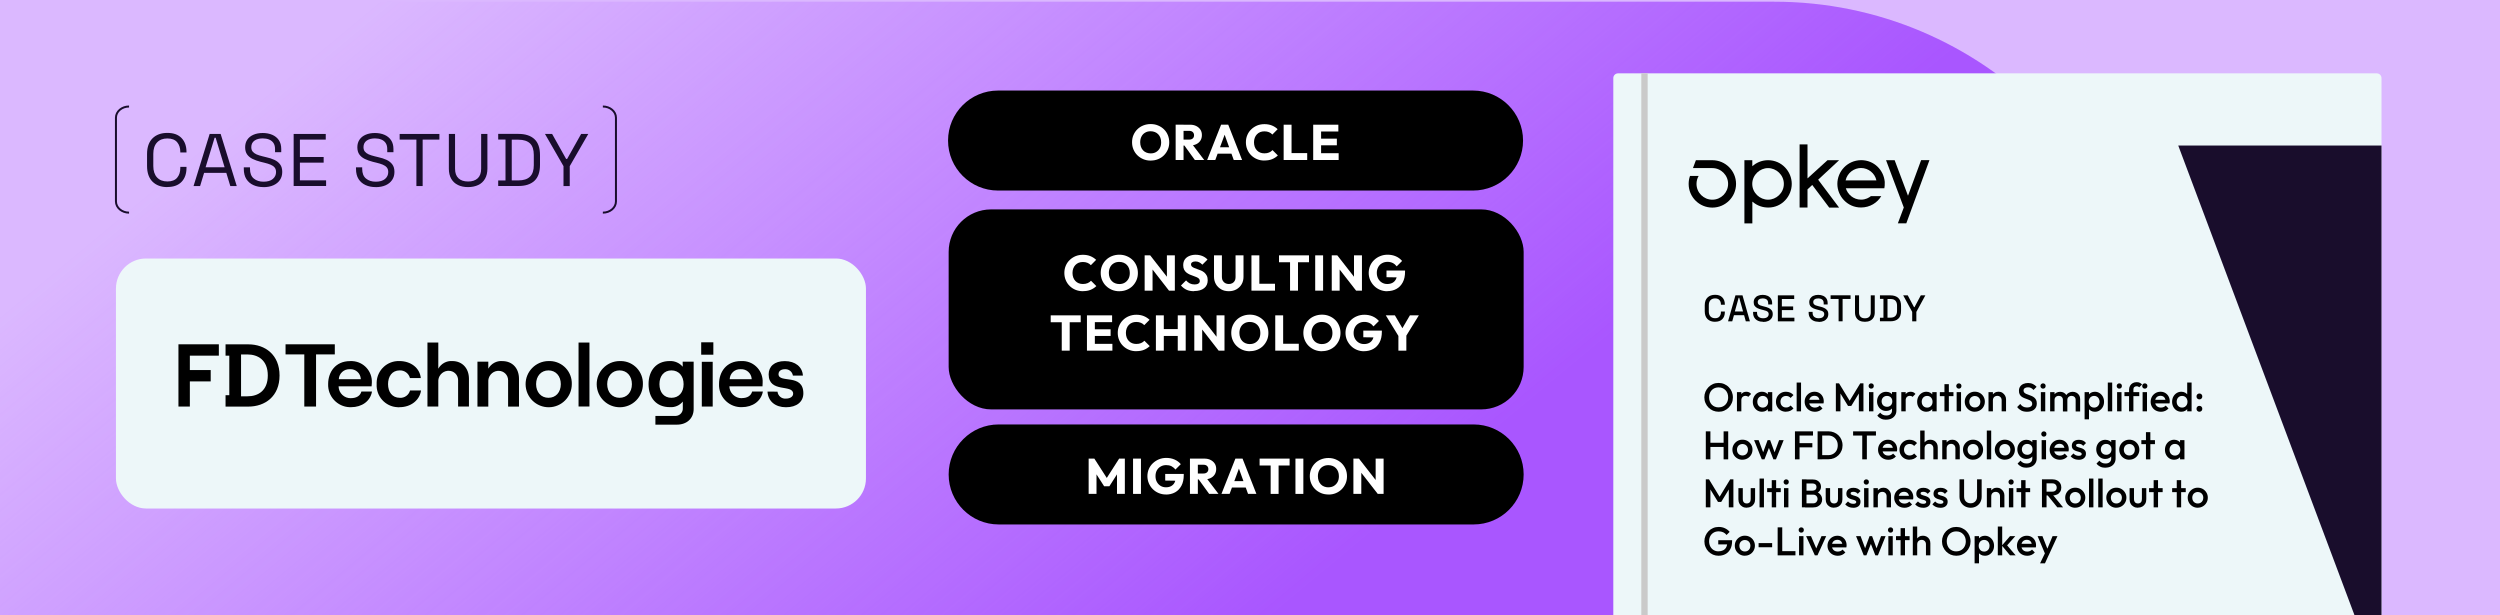 <?xml version="1.0" encoding="UTF-8"?>
<svg id="Layer_1" xmlns="http://www.w3.org/2000/svg" version="1.1" xmlns:xlink="http://www.w3.org/1999/xlink" viewBox="0 0 500 123">
  <!-- Generator: Adobe Illustrator 29.7.1, SVG Export Plug-In . SVG Version: 2.1.1 Build 8)  -->
  <defs>
    <style>
      .st0 {
        fill: #cacaca;
      }

      .st1 {
        fill: #dbb8ff;
      }

      .st2 {
        fill: #edf7f9;
      }

      .st3 {
        fill: #fff;
      }

      .st4, .st5 {
        fill: none;
      }

      .st5 {
        stroke: #190d2c;
        stroke-miterlimit: 10;
        stroke-width: .4px;
      }

      .st6 {
        fill: #190d2c;
      }

      .st7 {
        fill: url(#linear-gradient);
      }

      .st8 {
        clip-path: url(#clippath);
      }
    </style>
    <linearGradient id="linear-gradient" x1="249.6" y1="-3.24" x2="116.14" y2="157.43" gradientTransform="translate(0 124) scale(1 -1)" gradientUnits="userSpaceOnUse">
      <stop offset="0" stop-color="#a956ff"/>
      <stop offset="1" stop-color="#a956ff" stop-opacity="0"/>
    </linearGradient>
    <clipPath id="clippath">
      <rect class="st4" width="500" height="123"/>
    </clipPath>
  </defs>
  <rect class="st1" width="500" height="123"/>
  <path class="st7" d="M0,.34h354.85c41.75,0,75.64,33.89,75.64,75.64v47.1H0V.34h0Z"/>
  <g>
    <g>
      <path class="st6" d="M33.47,37.42c-1.24,0-2.23-.36-2.96-1.08s-1.1-1.77-1.1-3.15v-2.38c0-1.38.37-2.43,1.1-3.15s1.72-1.08,2.96-1.08,2.18.34,2.84,1.03.99,1.62.99,2.81v.07h-1.24v-.12c0-.78-.21-1.43-.63-1.93-.42-.5-1.07-.75-1.96-.75s-1.57.27-2.07.81c-.5.54-.74,1.3-.74,2.27v2.44c0,.97.25,1.73.74,2.27.5.54,1.19.81,2.07.81s1.54-.25,1.96-.75.63-1.14.63-1.93v-.24h1.24v.19c0,1.19-.33,2.13-.99,2.81-.66.69-1.61,1.03-2.84,1.03v.02Z"/>
      <path class="st6" d="M38.71,37.21l3.22-10.42h2.2l3.22,10.42h-1.29l-.8-2.64h-4.44l-.8,2.64h-1.31ZM41.12,33.45h3.8l-1.79-5.9h-.21l-1.8,5.9Z"/>
      <path class="st6" d="M52.7,37.42c-.75,0-1.43-.13-2.02-.4-.6-.27-1.06-.67-1.41-1.21-.34-.54-.51-1.22-.51-2.03v-.31h1.24v.31c0,.86.25,1.51.76,1.93.51.42,1.16.63,1.95.63s1.43-.18,1.86-.55.64-.83.64-1.38c0-.39-.1-.69-.29-.92-.19-.23-.46-.41-.81-.56-.35-.14-.75-.27-1.22-.38l-.77-.19c-.61-.16-1.14-.35-1.61-.58-.47-.23-.83-.53-1.09-.9-.26-.37-.39-.85-.39-1.44s.15-1.09.44-1.52.7-.75,1.24-.98c.53-.23,1.14-.34,1.84-.34s1.34.12,1.9.36,1,.6,1.32,1.07.48,1.06.48,1.78v.63h-1.24v-.63c0-.51-.11-.91-.32-1.22s-.51-.54-.88-.69c-.37-.15-.8-.22-1.27-.22-.68,0-1.24.15-1.65.45s-.63.73-.63,1.29c0,.37.09.67.27.89s.43.41.76.56c.33.14.72.27,1.18.38l.77.19c.61.13,1.15.31,1.63.53s.87.53,1.15.91c.29.38.43.88.43,1.5s-.15,1.15-.46,1.61c-.31.46-.74.81-1.3,1.06-.56.25-1.22.38-1.97.38h-.02Z"/>
      <path class="st6" d="M58.73,37.21v-10.42h6.42v1.13h-5.17v3.48h4.75v1.13h-4.75v3.54h5.24v1.13h-6.49Z"/>
      <path class="st6" d="M75.14,37.42c-.75,0-1.43-.13-2.02-.4-.6-.27-1.06-.67-1.41-1.21-.34-.54-.51-1.22-.51-2.03v-.31h1.24v.31c0,.86.25,1.51.76,1.93.51.42,1.16.63,1.95.63s1.43-.18,1.86-.55.64-.83.64-1.38c0-.39-.1-.69-.29-.92s-.46-.41-.81-.56c-.35-.14-.75-.27-1.22-.38l-.77-.19c-.61-.16-1.14-.35-1.61-.58-.47-.23-.83-.53-1.09-.9-.26-.37-.39-.85-.39-1.44s.15-1.09.44-1.52.7-.75,1.24-.98c.53-.23,1.14-.34,1.84-.34s1.34.12,1.9.36c.56.24,1,.6,1.32,1.07s.48,1.06.48,1.78v.63h-1.24v-.63c0-.51-.11-.91-.32-1.22s-.51-.54-.88-.69c-.37-.15-.8-.22-1.27-.22-.68,0-1.24.15-1.65.45s-.63.73-.63,1.29c0,.37.09.67.27.89s.43.41.76.56c.33.14.72.27,1.18.38l.77.19c.61.13,1.15.31,1.63.53.48.22.87.53,1.15.91.29.38.43.88.43,1.5s-.15,1.15-.46,1.61-.74.81-1.3,1.06c-.56.25-1.22.38-1.97.38h-.02Z"/>
      <path class="st6" d="M83.28,37.21v-9.29h-3.35v-1.13h7.95v1.13h-3.35v9.29h-1.25Z"/>
      <path class="st6" d="M93.61,37.42c-.77,0-1.45-.14-2.02-.42s-1.02-.69-1.34-1.24c-.32-.55-.48-1.23-.48-2.03v-6.94h1.24v6.95c0,.85.23,1.49.69,1.92s1.1.64,1.92.64,1.46-.21,1.92-.64.69-1.07.69-1.92v-6.95h1.25v6.94c0,.8-.16,1.48-.48,2.03s-.77.97-1.35,1.24-1.26.42-2.03.42h-.01Z"/>
      <path class="st6" d="M99.64,37.21v-1.12h1.46v-8.19h-1.46v-1.12h4.06c1.37,0,2.43.35,3.18,1.04s1.12,1.76,1.12,3.2v1.94c0,1.45-.37,2.52-1.12,3.21s-1.81,1.03-3.18,1.03h-4.06ZM102.35,36.08h1.35c1.01,0,1.78-.25,2.29-.74.52-.5.77-1.27.77-2.31v-2.04c0-1.06-.26-1.84-.77-2.32s-1.28-.73-2.29-.73h-1.35v8.14Z"/>
      <path class="st6" d="M112.7,37.21v-3.98l-3.71-6.45h1.43l2.8,5h.21l2.8-5h1.43l-3.71,6.45v3.98h-1.25Z"/>
    </g>
    <g>
      <path class="st5" d="M25.81,42.53c-1.45,0-2.62-1-2.62-2.24v-16.75c0-1.24,1.17-2.24,2.62-2.24"/>
      <path class="st5" d="M120.57,21.3c1.45,0,2.62,1,2.62,2.24v16.75c0,1.24-1.17,2.24-2.62,2.24"/>
    </g>
  </g>
  <rect class="st2" x="23.19" y="51.7" width="150" height="50" rx="6.01" ry="6.01"/>
  <g>
    <g>
      <rect x="189.73" y="41.88" width="115" height="40" rx="8.49" ry="8.49"/>
      <g>
        <path class="st3" d="M216.58,58.24c-.53,0-1.02-.09-1.46-.27-.45-.18-.84-.44-1.18-.77s-.6-.72-.79-1.17-.28-.92-.28-1.44.09-.99.28-1.44.45-.83.79-1.15c.34-.33.73-.58,1.17-.77.45-.18.94-.27,1.47-.27.56,0,1.06.09,1.5.27s.82.43,1.15.74l-1.06,1.07c-.18-.2-.4-.36-.67-.47-.26-.11-.57-.17-.92-.17-.31,0-.59.05-.84.15-.25.1-.47.25-.66.45s-.33.43-.43.7c-.1.27-.15.57-.15.89s.05.64.15.91c.1.27.24.5.43.7.19.2.41.35.66.45.25.1.53.15.84.15.36,0,.67-.05.94-.17.27-.11.49-.27.68-.48l1.07,1.07c-.33.32-.72.57-1.16.75s-.95.26-1.53.26h0Z"/>
        <path class="st3" d="M223.88,58.25c-.53,0-1.03-.09-1.48-.28s-.85-.45-1.19-.78c-.34-.33-.6-.72-.79-1.17s-.28-.92-.28-1.44.09-1,.28-1.44.45-.83.78-1.15c.33-.33.73-.59,1.18-.77s.95-.28,1.48-.28,1.02.09,1.47.28c.45.18.84.44,1.19.77.34.33.6.72.78,1.16s.28.93.28,1.45-.09.99-.28,1.43-.45.83-.78,1.16c-.33.33-.72.59-1.17.77-.45.19-.93.28-1.46.28h0ZM223.86,56.81c.42,0,.79-.09,1.1-.28.31-.19.56-.45.74-.78.18-.33.26-.72.26-1.16,0-.33-.05-.62-.15-.9s-.24-.5-.43-.7c-.19-.2-.41-.35-.67-.45-.26-.1-.54-.16-.85-.16-.42,0-.79.09-1.1.28-.32.18-.56.44-.73.77s-.26.71-.26,1.15c0,.33.05.64.15.91s.24.51.43.71c.19.2.41.35.67.45.26.1.54.16.85.16h-.01Z"/>
        <path class="st3" d="M228.93,58.13v-7.06h1.11l.47,1.41v5.65h-1.58ZM233.8,58.13l-4.15-5.33.39-1.73,4.16,5.33-.4,1.73h0ZM233.8,58.13l-.42-1.41v-5.65h1.59v7.06h-1.17Z"/>
        <path class="st3" d="M238.82,58.24c-.59,0-1.09-.09-1.5-.28s-.79-.47-1.13-.86l1.02-1.02c.23.26.48.46.75.6.28.14.6.21.96.21.33,0,.58-.06.77-.19.18-.12.27-.29.27-.5,0-.19-.06-.34-.17-.46-.12-.12-.27-.22-.48-.31s-.42-.17-.65-.25-.47-.17-.71-.27c-.24-.11-.45-.24-.65-.39-.2-.15-.35-.35-.48-.59-.12-.24-.18-.54-.18-.89,0-.44.1-.82.31-1.13s.51-.55.89-.71.81-.25,1.29-.25.95.09,1.36.26.74.41,1.01.7l-1.03,1.03c-.21-.22-.43-.38-.65-.49s-.46-.16-.73-.16-.49.05-.65.16c-.16.1-.24.25-.24.44,0,.17.06.31.18.42.12.11.28.21.48.29s.41.16.65.24c.24.08.47.17.71.27.24.1.45.24.65.4.19.17.35.37.48.62s.19.56.19.93c0,.67-.24,1.2-.72,1.58s-1.15.57-2,.57v.03Z"/>
        <path class="st3" d="M245.76,58.24c-.59,0-1.1-.12-1.54-.38s-.79-.59-1.04-1.03-.38-.93-.38-1.48v-4.28h1.58v4.36c0,.29.06.53.19.74s.29.36.5.47.44.16.7.16.48-.05.69-.16c.2-.11.36-.26.48-.47s.17-.45.17-.73v-4.37h1.59v4.29c0,.55-.12,1.05-.37,1.48s-.59.77-1.03,1.02-.95.38-1.52.38h-.02Z"/>
        <path class="st3" d="M250.29,58.13v-7.06h1.58v7.06h-1.58ZM251.51,58.13v-1.38h3.49v1.38h-3.49Z"/>
        <path class="st3" d="M255.8,52.45v-1.38h6v1.38h-6,0ZM258.01,58.13v-6.97h1.59v6.97h-1.59Z"/>
        <path class="st3" d="M263.04,58.13v-7.06h1.58v7.06h-1.58Z"/>
        <path class="st3" d="M266.35,58.13v-7.06h1.11l.47,1.41v5.65h-1.58ZM271.22,58.13l-4.15-5.33.39-1.73,4.16,5.33-.4,1.73h0ZM271.22,58.13l-.42-1.41v-5.65h1.59v7.06h-1.17,0Z"/>
        <path class="st3" d="M277.45,58.25c-.52,0-1-.1-1.46-.29-.45-.19-.84-.45-1.17-.79-.33-.33-.59-.72-.79-1.16-.19-.44-.29-.92-.29-1.43s.1-1,.29-1.44.46-.82.81-1.15.75-.59,1.21-.77c.46-.19.95-.28,1.47-.28.61,0,1.16.11,1.66.33s.91.53,1.24.92l-1.08,1.08c-.22-.29-.49-.52-.79-.67-.31-.15-.66-.23-1.04-.23-.41,0-.78.09-1.11.28-.33.18-.58.44-.76.77-.18.33-.28.71-.28,1.15s.09.82.27,1.15.43.6.74.79c.31.19.67.29,1.08.29s.76-.08,1.05-.24c.29-.16.51-.38.67-.69.16-.3.23-.66.23-1.08l1.05.7-3.15-.05v-1.33h3.71v.23c0,.84-.15,1.55-.46,2.13s-.72,1.02-1.26,1.31c-.54.3-1.16.45-1.86.45l.02.02Z"/>
        <path class="st3" d="M210.14,64.45v-1.38h6v1.38h-6ZM212.35,70.13v-6.97h1.59v6.97h-1.59Z"/>
        <path class="st3" d="M217.39,70.13v-7.06h1.58v7.06h-1.58ZM218.6,64.43v-1.36h3.82v1.36h-3.82ZM218.6,67.19v-1.33h3.52v1.33h-3.52ZM218.6,70.13v-1.36h3.88v1.36h-3.88Z"/>
        <path class="st3" d="M227.26,70.24c-.53,0-1.02-.09-1.46-.28-.45-.18-.84-.44-1.18-.77-.34-.33-.6-.72-.79-1.17s-.28-.92-.28-1.44.09-.99.28-1.43.45-.83.79-1.16c.34-.33.73-.58,1.17-.76.45-.18.94-.28,1.47-.28.56,0,1.06.09,1.5.27s.82.43,1.15.74l-1.06,1.07c-.18-.2-.4-.36-.67-.47-.26-.11-.57-.17-.92-.17-.31,0-.59.05-.84.15s-.47.25-.66.45-.33.43-.43.7c-.1.27-.15.57-.15.89s.05.64.15.91c.1.27.24.5.43.7s.41.35.66.45.53.15.84.15c.36,0,.67-.05.94-.17.27-.11.49-.27.68-.47l1.07,1.07c-.33.32-.72.57-1.16.75s-.95.26-1.53.26h0Z"/>
        <path class="st3" d="M231.18,70.13v-7.06h1.58v7.06h-1.58ZM232.13,67.19v-1.37h3.94v1.37h-3.94ZM235.55,70.13v-7.06h1.59v7.06h-1.59Z"/>
        <path class="st3" d="M238.86,70.13v-7.06h1.11l.47,1.41v5.65h-1.58ZM243.73,70.13l-4.15-5.33.39-1.73,4.16,5.33-.4,1.73h0ZM243.73,70.13l-.42-1.41v-5.65h1.59v7.06s-1.17,0-1.17,0Z"/>
        <path class="st3" d="M249.99,70.25c-.53,0-1.03-.09-1.48-.28s-.85-.45-1.19-.78-.6-.72-.79-1.17-.28-.92-.28-1.44.09-1,.28-1.44.45-.83.78-1.16c.33-.33.73-.59,1.18-.77s.95-.28,1.48-.28,1.02.09,1.46.28c.45.18.84.44,1.19.77.34.33.6.72.78,1.16s.28.92.28,1.45-.09.99-.28,1.43-.45.83-.78,1.16-.72.59-1.17.77c-.45.19-.93.28-1.46.28v.02ZM249.97,68.81c.42,0,.79-.09,1.1-.28.31-.19.56-.45.74-.78.18-.33.26-.72.26-1.16,0-.33-.05-.62-.15-.89-.1-.27-.24-.5-.43-.7s-.41-.35-.67-.45-.54-.16-.85-.16c-.42,0-.79.09-1.1.28-.32.18-.56.44-.73.77-.17.33-.26.71-.26,1.15,0,.33.05.64.15.91s.24.51.43.71c.19.2.41.35.67.45s.54.16.85.16h-.01Z"/>
        <path class="st3" d="M255.05,70.13v-7.06h1.58v7.06h-1.58ZM256.27,70.13v-1.38h3.49v1.38h-3.49Z"/>
        <path class="st3" d="M264.41,70.25c-.53,0-1.03-.09-1.48-.28s-.85-.45-1.19-.78-.6-.72-.79-1.17-.28-.92-.28-1.44.09-1,.28-1.44.45-.83.78-1.16.73-.59,1.18-.77c.45-.18.95-.28,1.48-.28s1.01.09,1.46.28c.45.18.84.44,1.19.77.34.33.6.72.78,1.16s.28.92.28,1.45-.09.99-.28,1.43-.45.83-.78,1.16-.72.59-1.17.77c-.45.19-.93.28-1.46.28v.02ZM264.39,68.81c.42,0,.79-.09,1.1-.28s.56-.45.74-.78.26-.72.26-1.16c0-.33-.05-.62-.15-.89s-.24-.5-.43-.7-.41-.35-.67-.45-.54-.16-.85-.16c-.42,0-.79.09-1.11.28-.32.18-.56.44-.73.77-.17.33-.26.71-.26,1.15,0,.33.05.64.15.91.1.27.24.51.43.71s.41.35.67.45.54.16.86.16h0Z"/>
        <path class="st3" d="M272.81,70.25c-.52,0-1-.09-1.46-.29-.45-.19-.84-.45-1.17-.79-.33-.33-.59-.72-.79-1.16-.19-.44-.29-.92-.29-1.43s.1-1,.29-1.43.46-.82.81-1.15.75-.59,1.21-.77c.46-.19.95-.28,1.47-.28.61,0,1.16.11,1.66.33s.91.53,1.24.92l-1.08,1.08c-.22-.29-.49-.52-.79-.67-.31-.15-.66-.23-1.04-.23-.41,0-.78.09-1.11.28-.33.18-.58.44-.76.77-.18.33-.28.71-.28,1.15s.09.82.27,1.15.43.59.74.79c.31.19.67.29,1.08.29s.76-.08,1.05-.24.51-.38.67-.69c.16-.3.23-.66.23-1.08l1.05.7-3.15-.05v-1.33h3.71v.23c0,.84-.15,1.55-.46,2.13s-.72,1.02-1.26,1.31c-.54.3-1.16.45-1.86.45h.02Z"/>
        <path class="st3" d="M279.88,67.51l-2.72-4.44h1.82l2.09,3.58h-1.18l2.09-3.58h1.79l-2.74,4.44h-1.15ZM279.68,70.13v-3.35h1.59v3.35h-1.59Z"/>
      </g>
    </g>
    <g>
      <path d="M199.61,18.11h95c5.52,0,10,4.48,10,10h0c0,5.52-4.48,10-10,10h-95c-5.52,0-10-4.48-10-10h0c0-5.52,4.48-10,10-10Z"/>
      <g>
        <path class="st3" d="M230.15,32.12c-.53,0-1.03-.09-1.48-.28s-.85-.45-1.19-.78-.6-.72-.79-1.17-.28-.92-.28-1.44.09-1,.28-1.44.45-.83.78-1.15c.33-.33.73-.59,1.18-.77s.95-.28,1.48-.28,1.02.09,1.47.28c.45.18.84.44,1.19.77.34.33.6.72.78,1.16s.28.93.28,1.45-.09.99-.28,1.43-.45.83-.78,1.16-.72.59-1.17.77c-.45.19-.93.28-1.46.28h0ZM230.13,30.68c.42,0,.79-.09,1.1-.28.31-.19.56-.45.74-.78.18-.33.26-.72.26-1.16,0-.33-.05-.62-.15-.9s-.24-.5-.43-.7c-.19-.2-.41-.35-.67-.45s-.54-.16-.85-.16c-.42,0-.79.09-1.1.28-.32.18-.56.44-.73.77s-.26.71-.26,1.15c0,.33.05.64.15.91s.24.51.43.71c.19.2.41.35.67.45s.54.16.85.16h-.01Z"/>
        <path class="st3" d="M235.13,32v-7.06h1.58v7.06h-1.58ZM236.34,29.1v-1.18h1.49c.31,0,.55-.08.72-.23s.26-.37.26-.64c0-.25-.08-.46-.25-.63s-.41-.25-.72-.25h-1.5v-1.23h1.68c.47,0,.89.09,1.24.27s.63.42.83.73.29.67.29,1.07c0,.43-.1.8-.3,1.11-.2.31-.48.55-.84.72s-.78.26-1.27.26h-1.63,0ZM238.97,32l-2.2-3.04,1.45-.4,2.62,3.44h-1.87Z"/>
        <path class="st3" d="M241.43,32l2.79-7.06h1.43l2.77,7.06h-1.67l-2.11-5.85h.58l-2.16,5.85h-1.63,0ZM243.03,30.73v-1.28h3.84v1.28h-3.84Z"/>
        <path class="st3" d="M252.89,32.11c-.53,0-1.02-.09-1.46-.27-.45-.18-.84-.44-1.18-.77s-.6-.72-.79-1.17-.28-.92-.28-1.44.09-.99.28-1.44.45-.83.79-1.15c.34-.33.73-.58,1.17-.77.45-.18.94-.27,1.47-.27s1.06.09,1.5.27.82.43,1.14.74l-1.06,1.07c-.18-.2-.4-.36-.67-.47-.26-.11-.57-.17-.92-.17-.31,0-.59.05-.84.15s-.47.25-.66.45-.33.43-.43.7c-.1.27-.15.57-.15.89s.05.64.15.91c.1.27.24.5.43.7.19.2.41.35.66.45s.53.15.84.15c.36,0,.67-.05.94-.17.27-.11.49-.27.68-.48l1.07,1.07c-.33.32-.72.57-1.16.75s-.95.26-1.53.26h0Z"/>
        <path class="st3" d="M256.73,32v-7.06h1.58v7.06h-1.58ZM257.95,32v-1.38h3.49v1.38h-3.49Z"/>
        <path class="st3" d="M262.64,32v-7.06h1.58v7.06h-1.58ZM263.85,26.3v-1.36h3.82v1.36h-3.82ZM263.85,29.06v-1.33h3.52v1.33h-3.52ZM263.85,32v-1.36h3.88v1.36h-3.88Z"/>
      </g>
    </g>
    <g>
      <path d="M199.73,84.89h95c5.52,0,10,4.48,10,10h0c0,5.52-4.48,10-10,10h-95c-5.52,0-10-4.48-10-10h0c0-5.52,4.48-10,10-10Z"/>
      <g>
        <path class="st3" d="M217.73,98.78v-7.06h1.14l2.78,4.33h-.59l2.77-4.33h1.14v7.06h-1.57v-4.41l.27.08-1.8,2.81h-1.04l-1.8-2.81.27-.08v4.41h-1.57Z"/>
        <path class="st3" d="M226.61,98.78v-7.06h1.58v7.06h-1.58Z"/>
        <path class="st3" d="M233.18,98.9c-.52,0-1-.1-1.45-.29s-.84-.45-1.18-.79-.59-.72-.78-1.16-.29-.92-.29-1.43.1-1,.29-1.44c.19-.44.46-.82.81-1.15.35-.33.75-.59,1.21-.78s.95-.28,1.47-.28c.61,0,1.16.11,1.66.33s.91.53,1.24.92l-1.08,1.08c-.22-.29-.49-.51-.79-.67-.31-.15-.66-.22-1.04-.22-.41,0-.78.09-1.11.28-.33.18-.58.44-.77.77-.18.33-.27.71-.27,1.16s.09.82.27,1.15c.18.33.43.6.74.79.31.19.67.29,1.08.29s.75-.08,1.04-.24c.29-.16.51-.38.67-.68s.24-.66.24-1.08l1.05.7-3.15-.05v-1.33h3.71v.23c0,.84-.15,1.55-.46,2.13s-.72,1.02-1.26,1.32-1.16.45-1.86.45h0Z"/>
        <path class="st3" d="M237.99,98.78v-7.06h1.58v7.06h-1.58ZM239.2,95.88v-1.18h1.49c.31,0,.55-.08.72-.24.17-.16.26-.37.26-.63s-.08-.46-.25-.63-.41-.25-.72-.25h-1.5v-1.23h1.68c.47,0,.89.09,1.24.27s.63.42.83.73c.2.31.29.67.29,1.07,0,.43-.1.79-.3,1.11-.2.31-.48.55-.84.72s-.78.26-1.27.26h-1.63,0ZM241.83,98.78l-2.2-3.04,1.45-.4,2.62,3.44h-1.87Z"/>
        <path class="st3" d="M244.29,98.78l2.79-7.06h1.43l2.77,7.06h-1.67l-2.11-5.85h.58l-2.16,5.85h-1.63,0ZM245.89,97.51v-1.28h3.84v1.28h-3.84Z"/>
        <path class="st3" d="M251.92,93.1v-1.38h6v1.38h-6,0ZM254.13,98.78v-6.97h1.59v6.97h-1.59Z"/>
        <path class="st3" d="M259.09,98.78v-7.06h1.58v7.06h-1.58Z"/>
        <path class="st3" d="M265.7,98.9c-.53,0-1.03-.09-1.48-.28s-.85-.45-1.19-.78-.6-.72-.79-1.17-.28-.92-.28-1.43.09-1,.28-1.44.45-.83.78-1.15c.33-.33.73-.59,1.18-.77.45-.18.95-.28,1.48-.28s1.01.09,1.46.28.85.44,1.19.77c.34.33.6.72.79,1.16s.28.93.28,1.45-.09.99-.28,1.43-.45.83-.78,1.16-.72.59-1.17.78-.93.28-1.46.28h0ZM265.68,97.46c.42,0,.79-.09,1.1-.28s.56-.45.74-.78.26-.72.26-1.16c0-.33-.05-.62-.15-.9-.1-.27-.24-.5-.43-.7s-.41-.35-.67-.45-.54-.16-.85-.16c-.42,0-.79.09-1.11.28-.32.18-.56.44-.73.77-.17.33-.26.71-.26,1.16,0,.33.05.64.15.91.1.27.24.51.43.71s.41.35.67.45.54.16.86.16h0Z"/>
        <path class="st3" d="M270.68,98.78v-7.06h1.11l.47,1.41v5.65s-1.58,0-1.58,0ZM275.55,98.78l-4.15-5.33.39-1.73,4.16,5.33-.4,1.73h0ZM275.55,98.78l-.42-1.41v-5.65h1.59v7.06h-1.17,0Z"/>
      </g>
    </g>
  </g>
  <g class="st8">
    <g>
      <path class="st2" d="M323.61,14.67h151.74c.53,0,.95.43.95.95v148.05h-153.64V15.62c0-.53.43-.95.95-.95Z"/>
      <rect class="st0" x="328.26" y="14.67" width="1.27" height="149"/>
      <polygon class="st6" points="435.65 29.11 476.3 137.43 476.3 29.11 435.65 29.11"/>
      <path d="M384.22,32.04l-2.62,7.11-2.67-7.11h-1.72l3.55,9.46-1.19,3.17h1.69l4.63-12.64h-1.68.01Z"/>
      <path d="M376.95,36.38c-.2-2.33-2.09-4.35-4.74-4.35-2.76.04-4.74,2.28-4.74,4.75s2.01,4.72,4.73,4.72c1.81,0,3.27-.97,4.05-2.27h-2.07c-.39.3-1.01.7-1.98.7-1.52,0-2.68-1.08-3.03-2.27h7.7c.05-.22.11-.83.08-1.28ZM369.12,36.08c.34-1.55,1.75-2.48,3.08-2.48,1.48,0,2.79,1.06,3.08,2.48h-6.16,0Z"/>
      <path d="M365.85,41.52h1.97l-4.19-5.58,4.19-3.9h-2.32l-4,3.64v-6.8h-1.58v12.63h1.58v-3.64l.95-.88,3.39,4.52h0Z"/>
      <path d="M353.61,32.04c-1.38,0-2.45.59-3.15,1.2v-1.2h-1.58v12.64h1.59v-4.36c1.02.87,2.1,1.19,3.21,1.19,2.7,0,4.67-2.27,4.67-4.73s-1.99-4.74-4.74-4.74h0ZM353.61,39.94c-1.62,0-3.16-1.36-3.16-3.16s1.53-3.16,3.16-3.16,3.16,1.34,3.16,3.16-1.53,3.16-3.16,3.16Z"/>
      <path d="M342.46,32.04h-3.28l-.59,1.58h3.87c1.75,0,3.16,1.42,3.16,3.16s-1.42,3.16-3.16,3.16-3.16-1.42-3.16-3.16h0c0-.58.15-1.12.43-1.59h-1.73c-.18.5-.27,1.04-.27,1.59v.02c0,2.61,2.13,4.72,4.74,4.72s4.74-2.13,4.74-4.74-2.13-4.74-4.74-4.74h0Z"/>
      <g>
        <path d="M343.73,82.35c-.4,0-.77-.08-1.12-.22-.35-.15-.65-.36-.91-.62s-.46-.57-.61-.92-.22-.72-.22-1.12.07-.77.22-1.12c.15-.35.35-.65.61-.92.26-.26.56-.47.9-.62s.72-.22,1.12-.22.77.07,1.12.22c.34.15.65.35.91.62.26.26.47.57.61.92s.22.72.22,1.12-.07.77-.22,1.12-.35.65-.61.92c-.26.26-.56.47-.9.62s-.71.22-1.11.22h-.01ZM343.72,81.47c.38,0,.71-.08,1-.26.29-.17.51-.41.67-.71.16-.3.24-.65.24-1.04,0-.29-.05-.56-.14-.8-.09-.24-.22-.45-.4-.63s-.37-.32-.6-.41c-.23-.1-.49-.14-.77-.14-.37,0-.7.08-.99.25s-.51.4-.67.7c-.16.3-.24.65-.24,1.04,0,.29.05.56.14.81.09.25.22.46.39.64s.37.31.6.41c.24.1.49.15.77.15h0Z"/>
        <path d="M347.39,82.27v-3.84h.88v3.84h-.88ZM348.27,80.13l-.3-.15c0-.49.11-.88.32-1.18.22-.3.54-.45.98-.45.19,0,.37.04.52.1.15.07.3.18.43.34l-.58.59c-.07-.08-.15-.13-.23-.16-.09-.03-.18-.05-.3-.05-.25,0-.45.08-.61.23-.16.16-.24.4-.24.73h0Z"/>
        <path d="M352.4,82.35c-.35,0-.66-.09-.94-.26-.28-.18-.5-.42-.66-.72s-.24-.64-.24-1.01.08-.72.24-1.02c.16-.3.38-.54.66-.72s.59-.27.94-.27c.29,0,.55.06.78.19.23.13.41.3.54.52.13.22.2.47.2.74v1.1c0,.28-.07.53-.2.74s-.31.39-.54.52-.49.19-.78.19ZM352.54,81.52c.33,0,.59-.11.79-.33s.3-.5.3-.84c0-.23-.05-.43-.14-.61-.09-.18-.22-.31-.38-.41-.16-.1-.35-.15-.57-.15s-.4.05-.56.15-.29.24-.38.41c-.09.18-.14.38-.14.61s.05.43.14.61c.09.18.22.31.38.41.16.1.35.15.56.15h0ZM353.57,82.27v-1.03l.15-.94-.15-.93v-.94h.88v3.84s-.88,0-.88,0Z"/>
        <path d="M357.2,82.35c-.38,0-.72-.09-1.03-.26-.31-.18-.55-.42-.72-.72-.18-.3-.26-.64-.26-1.02s.09-.72.26-1.02c.18-.3.42-.54.72-.72s.65-.26,1.03-.26c.3,0,.58.06.84.17.26.12.48.28.66.49l-.58.58c-.11-.13-.25-.23-.4-.3-.16-.07-.33-.1-.52-.1-.22,0-.41.05-.58.15-.17.1-.3.23-.39.4-.09.17-.14.37-.14.6s.05.42.14.6c.09.17.22.31.39.41.17.1.36.15.58.15.19,0,.36-.03.52-.1s.29-.17.4-.3l.58.58c-.18.21-.4.38-.66.49s-.54.17-.84.17h0Z"/>
        <path d="M359.33,82.27v-5.76h.88v5.76h-.88Z"/>
        <path d="M362.97,82.35c-.38,0-.73-.09-1.04-.26-.31-.17-.55-.41-.73-.72-.18-.3-.27-.64-.27-1.02s.09-.72.26-1.02c.18-.3.42-.54.72-.72s.64-.26,1-.26.67.08.95.25.49.39.65.68.24.62.24.98c0,.06,0,.13-.01.2,0,.07-.02.14-.04.22h-3.15v-.72h2.7l-.33.29c-.01-.23-.06-.43-.14-.59s-.19-.28-.34-.37c-.15-.08-.33-.13-.54-.13s-.42.05-.58.14c-.17.1-.29.23-.38.4s-.14.38-.14.62.05.45.14.63c.1.18.23.32.41.42s.38.15.61.15c.2,0,.38-.03.55-.1s.31-.17.43-.3l.56.57c-.19.22-.41.38-.68.5s-.55.17-.85.17h0Z"/>
        <path d="M367.17,82.27v-5.6h.64l2.33,3.83h-.42l2.33-3.83h.64v5.6h-.92v-3.98l.21.06-1.73,2.84h-.64l-1.73-2.84.21-.06v3.98h-.92,0Z"/>
        <path d="M374.24,77.73c-.15,0-.27-.05-.37-.15s-.15-.23-.15-.38.05-.27.15-.38c.1-.1.22-.15.37-.15s.28.05.38.15.14.23.14.38-.05.28-.14.38c-.1.1-.22.15-.38.15ZM373.8,82.27v-3.84h.88v3.84h-.88Z"/>
        <path d="M377.22,82.19c-.34,0-.65-.08-.92-.25-.28-.17-.49-.4-.65-.69s-.24-.62-.24-.98.08-.69.24-.98.37-.52.65-.68c.27-.17.58-.25.92-.25.3,0,.57.06.8.18.23.12.41.29.54.51s.19.47.19.76v.94c0,.28-.07.53-.2.75s-.31.39-.54.51-.49.18-.79.18h0ZM377.26,83.95c-.41,0-.76-.07-1.06-.22s-.55-.35-.74-.62l.58-.58c.16.19.33.34.53.43.2.1.43.14.71.14.35,0,.62-.09.82-.27s.3-.42.3-.73v-.94l.15-.85-.15-.86v-1.03h.88v3.68c0,.37-.08.69-.26.96-.17.28-.41.49-.71.64s-.66.23-1.06.23v.02ZM377.4,81.36c.21,0,.4-.04.56-.14.16-.09.28-.22.37-.38.09-.16.13-.35.13-.57s-.04-.41-.13-.57c-.09-.16-.21-.29-.37-.38s-.35-.14-.56-.14-.4.04-.56.14c-.16.09-.29.22-.38.38-.09.16-.14.35-.14.57s.05.4.14.57c.09.17.22.29.38.38s.35.14.56.14Z"/>
        <path d="M380.26,82.27v-3.84h.88v3.84h-.88ZM381.14,80.13l-.3-.15c0-.49.11-.88.32-1.18.22-.3.54-.45.98-.45.19,0,.37.04.52.1.15.07.3.18.43.34l-.58.59c-.07-.08-.15-.13-.23-.16-.09-.03-.18-.05-.3-.05-.25,0-.45.08-.61.23-.16.16-.24.4-.24.73h0Z"/>
        <path d="M385.27,82.35c-.35,0-.66-.09-.94-.26-.28-.18-.5-.42-.66-.72s-.24-.64-.24-1.01.08-.72.24-1.02c.16-.3.38-.54.66-.72s.59-.27.94-.27c.29,0,.55.06.78.19.23.13.41.3.54.52.13.22.2.47.2.74v1.1c0,.28-.07.53-.2.74s-.31.39-.54.52-.49.19-.78.19ZM385.42,81.52c.33,0,.59-.11.79-.33s.3-.5.3-.84c0-.23-.05-.43-.14-.61-.09-.18-.22-.31-.38-.41-.16-.1-.35-.15-.57-.15s-.4.05-.56.15-.29.24-.38.41c-.09.18-.14.38-.14.61s.05.43.14.61c.09.18.22.31.38.41.16.1.35.15.56.15h0ZM386.45,82.27v-1.03l.15-.94-.15-.93v-.94h.88v3.84s-.88,0-.88,0Z"/>
        <path d="M387.97,79.23v-.8h2.72v.8h-2.72ZM388.89,82.27v-5.44h.88v5.44h-.88Z"/>
        <path d="M391.77,77.73c-.15,0-.27-.05-.37-.15s-.15-.23-.15-.38.05-.27.15-.38c.1-.1.22-.15.37-.15s.28.05.38.15.14.23.14.38-.05.28-.14.38c-.1.1-.22.15-.38.15ZM391.33,82.27v-3.84h.88v3.84h-.88Z"/>
        <path d="M394.96,82.35c-.37,0-.71-.09-1.02-.27-.3-.18-.54-.42-.72-.72s-.27-.64-.27-1.02.09-.71.27-1.01.42-.54.72-.72.64-.27,1.02-.27.72.09,1.02.26c.3.18.55.42.72.72.18.3.27.64.27,1.01s-.09.71-.27,1.02-.42.55-.72.72c-.3.18-.65.27-1.02.27h0ZM394.96,81.5c.22,0,.41-.05.58-.15s.3-.24.39-.41.14-.38.14-.6-.05-.42-.14-.59c-.1-.17-.23-.31-.39-.4-.17-.1-.36-.15-.58-.15s-.4.05-.57.15-.3.23-.39.4c-.09.17-.14.37-.14.59s.05.42.14.6c.09.18.22.31.39.41s.36.15.57.15Z"/>
        <path d="M397.7,82.27v-3.84h.88v3.84h-.88ZM400.33,82.27v-2.22c0-.26-.08-.47-.24-.63-.16-.17-.37-.25-.63-.25-.17,0-.32.04-.46.11-.13.08-.24.18-.31.31s-.11.29-.11.46l-.34-.19c0-.29.06-.55.19-.78.13-.23.31-.4.53-.54s.48-.2.76-.2.54.07.77.22c.22.15.4.34.53.57s.19.47.19.72v2.41h-.88Z"/>
        <path d="M405.39,82.35c-.44,0-.82-.08-1.13-.24-.31-.16-.59-.39-.83-.7l.62-.62c.16.22.34.4.55.52s.48.19.82.19c.31,0,.55-.06.74-.19.18-.13.28-.3.28-.53,0-.19-.05-.34-.14-.46s-.22-.21-.38-.29-.33-.15-.52-.21-.38-.13-.57-.21-.36-.17-.52-.29-.28-.27-.38-.46-.14-.42-.14-.71c0-.33.08-.61.24-.84.16-.23.38-.41.66-.53.28-.12.59-.18.93-.18.37,0,.7.07.99.22.29.14.53.33.71.55l-.62.62c-.16-.18-.33-.32-.5-.4-.17-.09-.37-.13-.6-.13-.28,0-.5.06-.65.17-.16.11-.24.27-.24.47,0,.17.05.31.14.41.1.1.22.19.38.26s.33.14.52.2.38.14.57.22.36.18.52.31.28.29.38.48.14.45.14.74c0,.5-.18.9-.53,1.19s-.83.44-1.44.44h0Z"/>
        <path d="M408.61,77.73c-.15,0-.27-.05-.37-.15s-.15-.23-.15-.38.05-.27.15-.38c.1-.1.22-.15.37-.15s.28.05.38.15.14.23.14.38-.05.28-.14.38c-.1.1-.22.15-.38.15ZM408.17,82.27v-3.84h.88v3.84h-.88Z"/>
        <path d="M410.03,82.27v-3.84h.88v3.84h-.88ZM412.58,82.27v-2.29c0-.26-.08-.45-.24-.6s-.36-.21-.59-.21c-.16,0-.3.03-.43.1-.13.06-.23.16-.3.28-.08.12-.11.26-.11.44l-.34-.19c0-.29.06-.55.19-.76s.3-.38.52-.5.46-.18.74-.18.52.06.74.18.39.28.52.5c.13.21.19.47.19.77v2.48h-.88v-.02ZM415.13,82.27v-2.29c0-.26-.08-.45-.24-.6-.16-.14-.36-.21-.59-.21-.15,0-.3.03-.42.1s-.23.16-.3.28c-.08.12-.11.26-.11.44l-.5-.19c.03-.29.11-.55.26-.76.14-.21.33-.38.56-.5s.48-.18.75-.18.53.06.75.18.4.28.54.5c.13.21.2.47.2.77v2.48h-.88l-.02-.02Z"/>
        <path d="M416.92,83.87v-5.44h.88v1.03l-.15.94.15.93v2.54h-.88ZM418.97,82.35c-.29,0-.55-.06-.78-.19-.23-.12-.41-.3-.54-.52s-.2-.47-.2-.74v-1.1c0-.28.07-.53.2-.74.13-.22.32-.39.54-.52.23-.12.49-.19.78-.19.35,0,.66.09.94.27s.5.42.66.72.24.64.24,1.02-.08.71-.24,1.01-.38.54-.66.72-.59.26-.94.26ZM418.83,81.52c.21,0,.4-.05.56-.15s.29-.24.38-.41c.09-.18.14-.38.14-.61s-.05-.43-.14-.61c-.09-.18-.22-.31-.38-.41-.16-.1-.35-.15-.56-.15s-.4.05-.57.15-.29.24-.38.41c-.09.18-.14.38-.14.61s.05.43.14.61c.09.18.22.31.38.41.17.1.35.15.57.15Z"/>
        <path d="M421.56,82.27v-5.76h.88v5.76h-.88Z"/>
        <path d="M423.86,77.73c-.15,0-.27-.05-.37-.15s-.15-.23-.15-.38.05-.27.15-.38c.1-.1.22-.15.37-.15s.28.05.38.15.14.23.14.38-.05.28-.14.38c-.1.1-.22.15-.38.15ZM423.42,82.27v-3.84h.88v3.84h-.88Z"/>
        <path d="M424.89,79.23v-.8h2.96v.8h-2.96ZM425.81,82.27v-4.34c0-.29.07-.55.2-.78s.31-.4.54-.53.5-.19.8-.19c.24,0,.43.04.6.12s.32.19.46.34l-.57.57c-.06-.06-.13-.12-.21-.15-.07-.04-.17-.06-.29-.06-.21,0-.38.06-.49.17-.12.11-.17.28-.17.49v4.35h-.88.01Z"/>
        <path d="M428.96,77.73c-.15,0-.27-.05-.37-.15s-.15-.23-.15-.38.05-.27.15-.38c.1-.1.22-.15.37-.15s.28.05.38.15.14.23.14.38-.05.28-.14.38c-.1.1-.22.15-.38.15ZM428.52,82.27v-3.84h.88v3.84h-.88Z"/>
        <path d="M432.17,82.35c-.38,0-.73-.09-1.04-.26-.31-.17-.55-.41-.73-.72-.18-.3-.27-.64-.27-1.02s.09-.72.26-1.02c.18-.3.42-.54.72-.72s.64-.26,1-.26.67.08.95.25.49.39.65.68.24.62.24.98c0,.06,0,.13-.01.2,0,.07-.02.14-.04.22h-3.15v-.72h2.7l-.33.29c-.01-.23-.06-.43-.14-.59s-.19-.28-.34-.37c-.15-.08-.33-.13-.54-.13s-.42.05-.58.14c-.17.1-.29.23-.38.4s-.14.38-.14.62.05.45.14.63c.1.18.23.32.41.42s.38.15.61.15c.2,0,.38-.03.55-.1.17-.07.31-.17.43-.3l.56.57c-.19.22-.41.38-.68.5s-.55.17-.85.17h0Z"/>
        <path d="M436.26,82.35c-.35,0-.66-.09-.94-.26-.28-.18-.5-.42-.66-.72s-.24-.64-.24-1.01.08-.72.24-1.02c.16-.3.38-.54.66-.72s.59-.27.94-.27c.29,0,.55.06.78.19.23.13.41.3.54.52.13.22.2.47.2.74v1.1c0,.28-.07.53-.2.74s-.31.39-.54.52-.49.19-.78.19ZM436.41,81.52c.22,0,.41-.05.57-.15s.29-.24.38-.41c.09-.18.14-.38.14-.61s-.05-.43-.14-.61c-.09-.18-.22-.31-.38-.41-.16-.1-.35-.15-.57-.15s-.4.05-.56.15-.29.24-.38.41c-.09.18-.14.38-.14.61s.05.43.14.61c.09.18.22.31.38.41.16.1.35.15.56.15ZM438.32,82.27h-.88v-1.03l.15-.94-.15-.93v-2.86h.88v5.76Z"/>
        <path d="M439.88,79.88c-.17,0-.31-.06-.42-.17-.11-.11-.16-.25-.16-.42s.05-.31.16-.42c.11-.11.25-.17.42-.17s.31.06.42.17c.11.11.16.25.16.42s-.05.31-.16.42c-.11.12-.25.17-.42.17ZM439.88,82.35c-.17,0-.31-.06-.42-.17-.11-.12-.16-.25-.16-.42s.05-.31.16-.42c.11-.11.25-.17.42-.17s.31.06.42.17c.11.11.16.25.16.42s-.05.3-.16.42c-.11.11-.25.17-.42.17Z"/>
        <path d="M341.16,91.87v-5.6h.92v5.6h-.92ZM341.79,89.39v-.84h3.13v.84h-3.13ZM344.72,91.87v-5.6h.92v5.6h-.92Z"/>
        <path d="M348.49,91.95c-.37,0-.71-.09-1.02-.27-.3-.18-.55-.42-.72-.72s-.27-.64-.27-1.02.09-.71.27-1.01.42-.54.72-.72.64-.27,1.02-.27.72.09,1.02.26c.3.18.54.42.72.72s.27.64.27,1.01-.09.71-.27,1.02-.42.55-.72.72c-.3.18-.65.27-1.02.27h0ZM348.49,91.1c.22,0,.41-.05.58-.15s.3-.24.39-.41c.09-.18.14-.38.14-.6s-.05-.42-.14-.59c-.1-.17-.23-.31-.39-.4s-.36-.15-.58-.15-.4.05-.57.15-.3.23-.39.4c-.09.17-.14.37-.14.59s.05.42.14.6.22.31.39.41c.17.1.36.15.57.15Z"/>
        <path d="M352.36,91.87l-1.54-3.84h.91l1.04,2.79h-.27l1.02-2.79h.51l1.02,2.8h-.27l1.04-2.8h.91l-1.54,3.84h-.51l-1.04-2.66h.29l-1.04,2.66h-.53Z"/>
        <path d="M358.99,91.87v-5.6h.92v5.6h-.92ZM359.62,87.11v-.84h2.98v.84h-2.98ZM359.62,89.47v-.84h2.85v.84h-2.85Z"/>
        <path d="M363.52,91.87v-5.6h.92v5.6h-.92ZM364.15,91.87v-.84h1.47c.38,0,.72-.08,1.01-.25s.52-.4.68-.69c.16-.3.24-.64.24-1.03s-.08-.72-.25-1.02c-.17-.29-.39-.52-.68-.69-.29-.17-.62-.25-1-.25h-1.47v-.84h1.5c.41,0,.78.07,1.13.21s.65.34.91.59.46.55.6.89.22.71.22,1.11-.07.76-.22,1.1c-.14.34-.34.64-.6.89s-.56.45-.9.59-.72.21-1.12.21h-1.51v.02Z"/>
        <path d="M370.62,87.11v-.84h4.57v.84h-4.57ZM372.45,91.87v-5.44h.92v5.44h-.92Z"/>
        <path d="M377.65,91.95c-.38,0-.73-.09-1.04-.26-.31-.17-.55-.41-.73-.72-.18-.3-.27-.64-.27-1.02s.09-.72.26-1.02c.18-.3.42-.54.72-.72s.64-.26,1-.26.67.08.95.25.49.39.65.68.24.62.24.98c0,.06,0,.13-.01.2,0,.07-.02.14-.04.22h-3.15v-.72h2.7l-.33.29c-.01-.23-.06-.43-.14-.59s-.19-.28-.34-.37c-.15-.08-.33-.13-.54-.13s-.42.05-.58.14c-.17.1-.29.23-.38.4s-.14.38-.14.62.05.45.14.63c.1.18.23.32.41.42s.38.15.61.15c.2,0,.38-.03.55-.1s.31-.17.43-.3l.56.57c-.19.22-.41.38-.68.5s-.55.17-.85.17h0Z"/>
        <path d="M381.91,91.95c-.38,0-.72-.09-1.03-.26-.31-.18-.55-.42-.72-.72-.18-.3-.26-.64-.26-1.02s.09-.72.26-1.02c.18-.3.42-.54.72-.72s.65-.26,1.03-.26c.3,0,.58.06.84.17.26.12.48.28.66.49l-.58.58c-.11-.13-.25-.23-.4-.3-.16-.07-.33-.1-.52-.1-.22,0-.41.05-.58.15s-.3.23-.39.4c-.09.17-.14.37-.14.6s.05.42.14.6c.09.17.22.31.39.41s.36.15.58.15c.19,0,.36-.03.52-.1s.29-.17.4-.3l.58.58c-.18.21-.4.38-.66.49s-.54.17-.84.17h0Z"/>
        <path d="M384.04,91.87v-5.76h.88v5.76h-.88ZM386.67,91.87v-2.22c0-.26-.08-.47-.24-.63-.16-.17-.37-.25-.63-.25-.17,0-.32.04-.46.11-.13.08-.24.18-.31.31-.08.13-.11.29-.11.46l-.34-.19c0-.29.06-.55.19-.78.13-.23.31-.4.53-.54s.48-.2.76-.2.54.06.77.19c.22.13.4.3.53.53s.19.49.19.79v2.41h-.88Z"/>
        <path d="M388.45,91.87v-3.84h.88v3.84h-.88ZM391.08,91.87v-2.22c0-.26-.08-.47-.24-.63-.16-.17-.37-.25-.63-.25-.17,0-.32.04-.46.11-.13.08-.24.18-.31.31-.08.13-.11.29-.11.46l-.34-.19c0-.29.06-.55.19-.78.13-.23.31-.4.53-.54s.48-.2.76-.2.54.07.77.22.4.34.53.57.19.47.19.72v2.41h-.88Z"/>
        <path d="M394.61,91.95c-.37,0-.71-.09-1.02-.27-.3-.18-.55-.42-.72-.72s-.27-.64-.27-1.02.09-.71.27-1.01.42-.54.72-.72.64-.27,1.02-.27.72.09,1.02.26c.3.18.54.42.72.72s.27.64.27,1.01-.09.71-.27,1.02-.42.55-.72.72c-.3.18-.65.27-1.02.27h0ZM394.61,91.1c.22,0,.41-.05.58-.15s.3-.24.39-.41c.09-.18.14-.38.14-.6s-.05-.42-.14-.59c-.1-.17-.23-.31-.39-.4s-.36-.15-.58-.15-.4.05-.57.15-.3.23-.39.4c-.09.17-.14.37-.14.59s.05.42.14.6.22.31.39.41c.17.1.36.15.57.15Z"/>
        <path d="M397.36,91.87v-5.76h.88v5.76h-.88Z"/>
        <path d="M400.97,91.95c-.37,0-.71-.09-1.02-.27-.3-.18-.54-.42-.72-.72s-.27-.64-.27-1.02.09-.71.27-1.01.42-.54.72-.72.64-.27,1.02-.27.72.09,1.02.26c.3.18.55.42.72.72.18.3.27.64.27,1.01s-.09.71-.27,1.02-.42.55-.72.72c-.3.18-.65.27-1.02.27h0ZM400.97,91.1c.22,0,.41-.05.58-.15s.3-.24.39-.41.14-.38.14-.6-.05-.42-.14-.59c-.1-.17-.23-.31-.39-.4-.17-.1-.36-.15-.58-.15s-.4.05-.57.15-.3.23-.39.4c-.09.17-.14.37-.14.59s.05.42.14.6c.09.18.22.31.39.41s.36.15.57.15Z"/>
        <path d="M405.28,91.79c-.34,0-.65-.08-.92-.25-.28-.17-.49-.4-.65-.69s-.24-.62-.24-.98.08-.69.24-.98.37-.52.65-.68c.27-.17.58-.25.92-.25.3,0,.57.06.8.18.23.12.41.29.54.51s.19.47.19.76v.94c0,.28-.06.53-.2.75-.13.22-.31.39-.54.51s-.49.18-.79.18h0ZM405.32,93.55c-.4,0-.76-.07-1.06-.22s-.55-.35-.74-.62l.58-.58c.16.19.33.34.53.43.2.1.43.14.71.14.35,0,.62-.09.82-.27s.3-.42.3-.73v-.94l.15-.85-.15-.86v-1.03h.88v3.68c0,.37-.09.69-.26.96-.17.28-.41.49-.71.64s-.66.23-1.06.23v.02ZM405.45,90.96c.21,0,.4-.04.56-.14s.28-.22.37-.38c.09-.16.13-.35.13-.57s-.04-.41-.13-.57c-.09-.16-.21-.29-.37-.38s-.35-.14-.56-.14-.4.04-.56.14-.29.22-.38.38c-.09.16-.14.35-.14.57s.04.4.14.57c.09.17.22.29.38.38s.35.14.56.14Z"/>
        <path d="M408.77,87.33c-.15,0-.27-.05-.37-.15s-.15-.23-.15-.38.05-.27.15-.38c.1-.1.22-.15.37-.15s.28.05.38.15.14.23.14.38-.05.28-.14.38c-.1.1-.22.15-.38.15ZM408.33,91.87v-3.84h.88v3.84h-.88Z"/>
        <path d="M411.97,91.95c-.38,0-.73-.09-1.04-.26-.31-.17-.55-.41-.73-.72-.18-.3-.27-.64-.27-1.02s.09-.72.26-1.02c.18-.3.42-.54.72-.72s.64-.26,1-.26.67.08.95.25.49.39.65.68.24.62.24.98c0,.06,0,.13-.01.2,0,.07-.02.14-.04.22h-3.15v-.72h2.7l-.33.29c-.01-.23-.06-.43-.14-.59s-.19-.28-.34-.37c-.15-.08-.33-.13-.54-.13s-.42.05-.58.14c-.17.1-.29.23-.38.4s-.14.38-.14.62.05.45.14.63c.1.18.23.32.41.42s.38.15.61.15c.2,0,.38-.03.55-.1.17-.07.31-.17.43-.3l.56.57c-.19.22-.41.38-.68.5s-.55.17-.85.17h0Z"/>
        <path d="M415.72,91.95c-.21,0-.42-.03-.62-.08s-.38-.14-.54-.24c-.17-.1-.31-.23-.43-.38l.56-.56c.13.15.29.27.46.35.17.08.37.12.59.12.2,0,.35-.03.45-.09s.15-.14.15-.26-.05-.21-.14-.27c-.1-.06-.22-.12-.37-.16s-.31-.09-.48-.14-.33-.11-.48-.2c-.15-.08-.28-.2-.37-.34-.1-.14-.14-.33-.14-.56,0-.25.06-.46.17-.63.11-.18.28-.31.49-.41.21-.1.46-.14.76-.14s.58.05.82.16.44.27.6.49l-.56.56c-.11-.14-.24-.24-.38-.31s-.31-.1-.5-.1c-.18,0-.31.03-.41.08s-.14.13-.14.23.05.19.14.25c.1.06.22.11.37.15s.31.09.48.14.33.12.48.21c.15.09.28.21.37.35.1.15.14.34.14.57,0,.37-.13.67-.39.89s-.62.33-1.06.33h-.02Z"/>
        <path d="M421.06,91.79c-.34,0-.65-.08-.92-.25s-.49-.4-.65-.69-.24-.62-.24-.98.08-.69.24-.98.37-.52.65-.68.58-.25.92-.25c.3,0,.57.06.8.18.23.12.41.29.54.51s.19.47.19.76v.94c0,.28-.07.53-.2.75s-.31.39-.54.51-.49.18-.79.18h0ZM421.1,93.55c-.41,0-.76-.07-1.06-.22s-.55-.35-.74-.62l.58-.58c.15.19.33.34.53.43.2.1.43.14.71.14.35,0,.62-.09.82-.27s.3-.42.3-.73v-.94l.15-.85-.15-.86v-1.03h.88v3.68c0,.37-.09.69-.26.96-.17.28-.41.49-.71.64s-.66.23-1.06.23v.02ZM421.24,90.96c.21,0,.4-.04.56-.14s.28-.22.37-.38c.09-.16.13-.35.13-.57s-.04-.41-.13-.57c-.09-.16-.21-.29-.37-.38s-.35-.14-.56-.14-.4.04-.56.14c-.16.09-.29.22-.38.38-.09.16-.14.35-.14.57s.05.4.14.57c.09.17.22.29.38.38s.35.14.56.14Z"/>
        <path d="M425.86,91.95c-.37,0-.71-.09-1.02-.27-.3-.18-.55-.42-.72-.72s-.27-.64-.27-1.02.09-.71.27-1.01.42-.54.72-.72.64-.27,1.02-.27.72.09,1.02.26c.3.18.54.42.72.72s.27.64.27,1.01-.09.71-.27,1.02-.42.55-.72.72c-.3.18-.65.27-1.02.27h0ZM425.86,91.1c.22,0,.41-.05.58-.15s.3-.24.39-.41c.09-.18.14-.38.14-.6s-.05-.42-.14-.59c-.1-.17-.23-.31-.39-.4-.17-.1-.36-.15-.58-.15s-.4.05-.57.15-.3.23-.39.4c-.09.17-.14.37-.14.59s.05.42.14.6c.09.18.22.31.39.41s.36.15.57.15Z"/>
        <path d="M428.27,88.83v-.8h2.72v.8h-2.72ZM429.19,91.87v-5.44h.88v5.44h-.88Z"/>
        <path d="M434.83,91.95c-.35,0-.66-.09-.94-.26-.28-.18-.5-.42-.66-.72s-.24-.64-.24-1.01.08-.72.24-1.02c.16-.3.38-.54.66-.72s.59-.27.94-.27c.29,0,.55.06.78.19.23.13.41.3.54.52.13.22.2.47.2.74v1.1c0,.28-.07.53-.2.74s-.31.39-.54.52-.49.19-.78.19ZM434.98,91.12c.33,0,.59-.11.79-.33s.3-.5.3-.84c0-.23-.05-.43-.14-.61-.09-.18-.22-.31-.38-.41-.16-.1-.35-.15-.57-.15s-.4.05-.56.15-.29.24-.38.41c-.09.18-.14.38-.14.61s.05.43.14.61c.09.18.22.31.38.41.16.1.35.15.56.15h0ZM436.01,91.87v-1.03l.15-.94-.15-.93v-.94h.88v3.84s-.88,0-.88,0Z"/>
        <path d="M341.16,101.47v-5.6h.64l2.33,3.83h-.42l2.33-3.83h.64v5.6h-.92v-3.98l.21.06-1.73,2.84h-.64l-1.73-2.84.21-.06v3.98h-.92,0Z"/>
        <path d="M349.35,101.55c-.33,0-.62-.07-.87-.22-.25-.14-.45-.34-.59-.6-.14-.25-.21-.54-.21-.88v-2.23h.88v2.19c0,.19.03.35.09.48s.15.23.27.3.26.1.43.1c.26,0,.45-.08.59-.23s.2-.37.2-.65v-2.19h.88v2.23c0,.34-.07.63-.21.88-.14.25-.34.45-.59.59s-.54.21-.87.21v.02Z"/>
        <path d="M351.91,101.47v-5.76h.88v5.76h-.88Z"/>
        <path d="M353.43,98.43v-.8h2.72v.8h-2.72ZM354.35,101.47v-5.44h.88v5.44h-.88Z"/>
        <path d="M357.24,96.93c-.15,0-.27-.05-.37-.15s-.15-.23-.15-.38.05-.27.15-.38c.1-.1.22-.15.37-.15s.28.05.38.15.14.23.14.38-.05.28-.14.38c-.1.1-.22.15-.38.15ZM356.8,101.47v-3.84h.88v3.84h-.88Z"/>
        <path d="M360.38,101.47v-5.6h.92v5.6h-.92ZM361.01,101.47v-.8h1.61c.28,0,.5-.09.66-.26.15-.18.23-.38.23-.61,0-.15-.03-.3-.1-.43s-.17-.24-.3-.32c-.13-.08-.29-.12-.48-.12h-1.61v-.8h1.47c.24,0,.43-.06.58-.18.14-.12.22-.3.22-.54s-.07-.42-.22-.54c-.14-.12-.34-.18-.58-.18h-1.47v-.8h1.5c.38,0,.69.07.94.21s.44.32.56.54.18.45.18.7c0,.29-.08.55-.24.78s-.4.41-.72.54l.07-.29c.35.14.63.35.82.61.2.26.3.57.3.92,0,.29-.07.55-.21.79-.14.24-.35.43-.62.58s-.61.22-1.01.22h-1.57v-.02Z"/>
        <path d="M366.81,101.55c-.33,0-.62-.07-.87-.22-.25-.14-.45-.34-.59-.6-.14-.25-.21-.54-.21-.88v-2.23h.88v2.19c0,.19.03.35.09.48s.15.23.27.3.26.1.43.1c.26,0,.45-.08.59-.23s.2-.37.2-.65v-2.19h.88v2.23c0,.34-.07.63-.21.88-.14.25-.34.45-.59.59s-.54.21-.87.21v.02Z"/>
        <path d="M370.63,101.55c-.21,0-.42-.03-.62-.08s-.38-.14-.54-.24c-.17-.1-.31-.23-.43-.38l.56-.56c.13.15.29.27.46.35.17.08.37.12.59.12.2,0,.35-.03.45-.09s.15-.14.15-.26-.05-.21-.14-.27c-.1-.06-.22-.12-.37-.16s-.31-.09-.48-.14-.33-.11-.48-.2c-.15-.08-.28-.2-.37-.34-.1-.14-.14-.33-.14-.56,0-.25.06-.46.17-.63.12-.18.28-.31.49-.41.21-.1.46-.14.76-.14s.58.05.82.16.44.27.6.49l-.56.56c-.11-.14-.24-.24-.38-.31s-.31-.1-.5-.1c-.18,0-.31.03-.41.08s-.14.13-.14.23.05.19.14.25c.1.06.22.11.37.15s.31.09.48.14.33.12.48.21c.15.09.28.21.37.35.1.15.14.34.14.57,0,.37-.13.67-.39.89s-.62.33-1.06.33h-.02Z"/>
        <path d="M373.26,96.93c-.15,0-.27-.05-.37-.15s-.15-.23-.15-.38.05-.27.15-.38c.1-.1.22-.15.37-.15s.28.05.38.15.14.23.14.38-.05.28-.14.38c-.1.1-.22.15-.38.15ZM372.82,101.47v-3.84h.88v3.84h-.88Z"/>
        <path d="M374.69,101.47v-3.84h.88v3.84h-.88ZM377.32,101.47v-2.22c0-.26-.08-.47-.24-.63-.16-.17-.37-.25-.63-.25-.17,0-.32.04-.46.11-.13.08-.24.18-.31.31s-.11.29-.11.46l-.34-.19c0-.29.06-.55.19-.78.13-.23.31-.4.53-.54s.48-.2.76-.2.54.07.77.22c.22.15.4.34.53.57s.19.47.19.72v2.41h-.88Z"/>
        <path d="M380.88,101.55c-.38,0-.73-.09-1.04-.26-.31-.17-.55-.41-.73-.72-.18-.3-.27-.64-.27-1.02s.09-.72.26-1.02c.18-.3.42-.54.72-.72s.64-.26,1-.26.67.08.95.25.49.39.65.68.24.62.24.98c0,.06,0,.13-.01.2,0,.07-.02.14-.04.22h-3.15v-.72h2.7l-.33.29c-.01-.23-.06-.43-.14-.59s-.19-.28-.34-.37c-.15-.08-.33-.13-.54-.13s-.42.05-.58.14c-.17.1-.29.23-.38.4s-.14.38-.14.62.05.45.14.63c.1.18.23.32.41.42s.38.15.61.15c.2,0,.38-.03.55-.1s.31-.17.43-.3l.56.57c-.19.22-.41.38-.68.5s-.55.17-.85.17h0Z"/>
        <path d="M384.62,101.55c-.21,0-.42-.03-.62-.08s-.38-.14-.54-.24c-.17-.1-.31-.23-.43-.38l.56-.56c.13.15.29.27.46.35.17.08.37.12.59.12.2,0,.35-.03.45-.09s.15-.14.15-.26-.05-.21-.14-.27c-.1-.06-.22-.12-.37-.16s-.31-.09-.48-.14-.33-.11-.48-.2-.28-.2-.37-.34c-.1-.14-.14-.33-.14-.56,0-.25.06-.46.17-.63.11-.18.28-.31.49-.41.21-.1.46-.14.76-.14s.58.05.82.16.44.27.6.49l-.56.56c-.11-.14-.24-.24-.38-.31s-.31-.1-.5-.1c-.18,0-.31.03-.41.08s-.14.13-.14.23.05.19.14.25c.1.06.22.11.37.15s.31.09.48.14.33.12.48.21c.15.09.28.21.37.35s.14.34.14.57c0,.37-.13.67-.39.89s-.62.33-1.06.33h-.02Z"/>
        <path d="M388.06,101.55c-.21,0-.42-.03-.62-.08s-.38-.14-.54-.24c-.17-.1-.31-.23-.43-.38l.56-.56c.13.15.29.27.46.35.17.08.37.12.59.12.2,0,.35-.03.45-.09s.15-.14.15-.26-.05-.21-.14-.27c-.1-.06-.22-.12-.37-.16s-.31-.09-.48-.14-.33-.11-.48-.2c-.15-.08-.28-.2-.37-.34-.1-.14-.14-.33-.14-.56,0-.25.06-.46.17-.63.12-.18.28-.31.49-.41.21-.1.46-.14.76-.14s.58.05.82.16.44.27.6.49l-.56.56c-.11-.14-.24-.24-.38-.31s-.31-.1-.5-.1c-.18,0-.31.03-.41.08s-.14.13-.14.23.05.19.14.25c.1.06.22.11.37.15s.31.09.48.14.33.12.48.21c.15.09.28.21.37.35.1.15.14.34.14.57,0,.37-.13.67-.39.89s-.62.33-1.06.33h-.02Z"/>
        <path d="M394.13,101.55c-.42,0-.8-.1-1.14-.29s-.6-.46-.8-.79c-.19-.33-.29-.71-.29-1.13v-3.47h.92v3.46c0,.27.06.51.17.71.11.2.27.35.47.46s.42.16.66.16.47-.05.66-.16.34-.26.46-.46c.11-.2.17-.43.17-.7v-3.47h.92v3.48c0,.42-.1.8-.29,1.13-.19.33-.45.59-.78.78s-.71.29-1.14.29h0Z"/>
        <path d="M397.37,101.47v-3.84h.88v3.84h-.88ZM400,101.47v-2.22c0-.26-.08-.47-.24-.63-.16-.17-.37-.25-.63-.25-.17,0-.32.04-.46.11-.13.08-.24.18-.31.31s-.11.29-.11.46l-.34-.19c0-.29.06-.55.19-.78.13-.23.31-.4.53-.54s.48-.2.76-.2.54.07.77.22c.22.15.4.34.53.57s.19.47.19.72v2.41h-.88Z"/>
        <path d="M402.22,96.93c-.15,0-.27-.05-.37-.15s-.15-.23-.15-.38.05-.27.15-.38c.1-.1.22-.15.37-.15s.28.05.38.15.14.23.14.38-.05.28-.14.38c-.1.1-.22.15-.38.15ZM401.78,101.47v-3.84h.88v3.84h-.88Z"/>
        <path d="M403.31,98.43v-.8h2.72v.8h-2.72ZM404.23,101.47v-5.44h.88v5.44h-.88Z"/>
        <path d="M408.39,101.47v-5.6h.92v5.6h-.92ZM409.02,99.09v-.76h1.42c.28,0,.5-.07.66-.22s.24-.35.24-.61c0-.23-.08-.43-.23-.59-.16-.16-.37-.24-.66-.24h-1.42v-.8h1.46c.35,0,.66.07.93.21s.47.33.62.58c.15.24.22.52.22.83,0,.33-.07.61-.22.85s-.35.43-.62.56-.58.2-.93.2h-1.47ZM411.46,101.47l-1.96-2.43.86-.31,2.26,2.74h-1.16Z"/>
        <path d="M415.05,101.55c-.37,0-.71-.09-1.02-.27-.3-.18-.55-.42-.72-.72s-.27-.64-.27-1.02.09-.71.27-1.01.42-.54.72-.72.64-.27,1.02-.27.72.09,1.02.26c.3.18.54.42.72.72s.27.64.27,1.01-.09.71-.27,1.02-.42.55-.72.72c-.3.18-.65.27-1.02.27h0ZM415.05,100.7c.22,0,.41-.05.58-.15s.3-.24.39-.41c.09-.18.14-.38.14-.6s-.05-.42-.14-.59c-.1-.17-.23-.31-.39-.4-.17-.1-.36-.15-.58-.15s-.4.05-.57.15-.3.23-.39.4c-.09.17-.14.37-.14.59s.05.42.14.6c.09.18.22.31.39.41s.36.15.57.15Z"/>
        <path d="M417.8,101.47v-5.76h.88v5.76h-.88Z"/>
        <path d="M419.65,101.47v-5.76h.88v5.76h-.88Z"/>
        <path d="M423.27,101.55c-.37,0-.71-.09-1.02-.27-.3-.18-.55-.42-.72-.72s-.27-.64-.27-1.02.09-.71.27-1.01.42-.54.72-.72.64-.27,1.02-.27.72.09,1.02.26c.3.18.54.42.72.72s.27.64.27,1.01-.09.71-.27,1.02-.42.55-.72.72c-.3.18-.65.27-1.02.27h0ZM423.27,100.7c.22,0,.41-.05.58-.15s.3-.24.39-.41c.09-.18.14-.38.14-.6s-.05-.42-.14-.59c-.1-.17-.23-.31-.39-.4-.17-.1-.36-.15-.58-.15s-.4.05-.57.15-.3.23-.39.4c-.09.17-.14.37-.14.59s.05.42.14.6c.09.18.22.31.39.41s.36.15.57.15Z"/>
        <path d="M427.59,101.55c-.33,0-.62-.07-.87-.22-.25-.14-.45-.34-.59-.6-.14-.25-.21-.54-.21-.88v-2.23h.88v2.19c0,.19.03.35.09.48.06.13.15.23.27.3s.26.1.43.1c.26,0,.45-.08.59-.23.14-.15.2-.37.2-.65v-2.19h.88v2.23c0,.34-.07.63-.21.88-.14.25-.34.45-.59.59s-.54.21-.87.21v.02Z"/>
        <path d="M429.81,98.43v-.8h2.72v.8h-2.72ZM430.73,101.47v-5.44h.88v5.44h-.88Z"/>
        <path d="M434.43,98.43v-.8h2.72v.8h-2.72ZM435.35,101.47v-5.44h.88v5.44h-.88Z"/>
        <path d="M439.55,101.55c-.37,0-.71-.09-1.02-.27-.3-.18-.55-.42-.72-.72s-.27-.64-.27-1.02.09-.71.27-1.01.42-.54.72-.72.64-.27,1.02-.27.72.09,1.02.26c.3.18.54.42.72.72s.27.64.27,1.01-.09.71-.27,1.02-.42.55-.72.72c-.3.18-.65.27-1.02.27h0ZM439.55,100.7c.22,0,.41-.05.58-.15s.3-.24.39-.41c.09-.18.14-.38.14-.6s-.05-.42-.14-.59c-.1-.17-.23-.31-.39-.4-.17-.1-.36-.15-.58-.15s-.4.05-.57.15-.3.23-.39.4c-.09.17-.14.37-.14.59s.05.42.14.6c.09.18.22.31.39.41s.36.15.57.15Z"/>
        <path d="M343.69,111.15c-.38,0-.75-.08-1.09-.22-.34-.15-.64-.36-.9-.62-.26-.26-.46-.57-.6-.92-.15-.35-.22-.72-.22-1.12s.07-.77.22-1.12.35-.65.61-.92c.26-.26.56-.47.91-.62s.73-.22,1.13-.22c.44,0,.85.08,1.23.26s.7.41.95.73l-.62.62c-.17-.23-.39-.41-.66-.54-.28-.12-.58-.19-.9-.19-.38,0-.72.08-1.01.25s-.52.4-.68.7-.24.65-.24,1.04.08.74.24,1.04.38.54.66.71.59.26.94.26c.37,0,.69-.07.96-.2.27-.14.48-.34.62-.61.14-.27.22-.6.22-1l.58.42h-2.39v-.84h2.77v.13c0,.67-.12,1.22-.36,1.66s-.56.77-.97.99-.88.33-1.41.33h.01Z"/>
        <path d="M348.97,111.15c-.37,0-.71-.09-1.02-.27-.3-.18-.54-.42-.72-.72s-.27-.64-.27-1.02.09-.71.27-1.01.42-.54.72-.72.64-.27,1.02-.27.72.09,1.02.26c.3.18.55.42.72.72.18.3.27.64.27,1.01s-.09.71-.27,1.02-.42.55-.72.72c-.3.18-.65.27-1.02.27h0ZM348.97,110.3c.22,0,.41-.05.58-.15s.3-.24.39-.41.14-.38.14-.6-.05-.42-.14-.59c-.1-.17-.23-.31-.39-.4-.17-.1-.36-.15-.58-.15s-.4.05-.57.15-.3.23-.39.4c-.09.17-.14.37-.14.59s.05.42.14.6c.09.18.22.31.39.41s.36.15.57.15Z"/>
        <path d="M351.72,109.45v-.83h2.71v.83h-2.71Z"/>
        <path d="M355.53,111.07v-5.6h.92v5.6h-.92ZM356.16,111.07v-.84h2.93v.84h-2.93Z"/>
        <path d="M360.25,106.53c-.15,0-.27-.05-.37-.15s-.15-.23-.15-.38.05-.27.15-.38c.1-.1.22-.15.37-.15s.28.05.38.15.14.23.14.38-.05.28-.14.38c-.1.1-.22.15-.38.15ZM359.81,111.07v-3.84h.88v3.84h-.88Z"/>
        <path d="M362.97,111.07l-1.75-3.84h.98l1.34,3.13h-.58l1.34-3.13h.94l-1.75,3.84h-.52Z"/>
        <path d="M367.54,111.15c-.38,0-.73-.09-1.04-.26-.31-.17-.55-.41-.73-.72-.18-.3-.27-.64-.27-1.02s.09-.72.26-1.02c.18-.3.41-.54.72-.72s.64-.26,1-.26.67.08.95.25.49.39.65.68.24.62.24.98c0,.06,0,.13-.01.2,0,.07-.02.14-.04.22h-3.15v-.72h2.7l-.33.29c-.01-.23-.06-.43-.14-.59s-.19-.28-.34-.37c-.15-.08-.33-.13-.54-.13s-.42.05-.58.14c-.17.1-.29.23-.38.4s-.14.38-.14.62.05.45.14.63c.1.18.23.32.41.42s.38.15.61.15c.2,0,.38-.03.55-.1s.31-.17.43-.3l.56.57c-.19.22-.41.38-.68.5-.27.11-.55.17-.85.17h0Z"/>
        <path d="M372.75,111.07l-1.54-3.84h.91l1.04,2.79h-.27l1.02-2.79h.51l1.02,2.8h-.27l1.04-2.8h.91l-1.54,3.84h-.51l-1.04-2.66h.29l-1.04,2.66h-.53Z"/>
        <path d="M378.11,106.53c-.15,0-.27-.05-.37-.15s-.15-.23-.15-.38.05-.27.15-.38c.1-.1.22-.15.37-.15s.28.05.38.15.14.23.14.38-.05.28-.14.38c-.1.1-.22.15-.38.15ZM377.67,111.07v-3.84h.88v3.84h-.88Z"/>
        <path d="M379.2,108.03v-.8h2.72v.8h-2.72ZM380.12,111.07v-5.44h.88v5.44h-.88Z"/>
        <path d="M382.56,111.07v-5.76h.88v5.76h-.88ZM385.19,111.07v-2.22c0-.26-.08-.47-.24-.63-.16-.17-.37-.25-.63-.25-.17,0-.32.04-.46.11-.13.08-.24.18-.31.31s-.11.29-.11.46l-.34-.19c0-.29.06-.55.19-.78.13-.23.31-.4.53-.54s.48-.2.76-.2.54.06.77.19c.22.13.4.3.53.53s.19.49.19.79v2.41h-.88Z"/>
        <path d="M391.26,111.15c-.4,0-.77-.08-1.12-.22-.35-.15-.65-.36-.91-.62s-.46-.57-.61-.92-.22-.72-.22-1.12.07-.77.22-1.12c.15-.35.35-.65.61-.92.26-.26.56-.47.9-.62s.72-.22,1.12-.22.77.07,1.12.22c.34.15.65.35.91.62.26.26.47.57.61.92s.22.72.22,1.12-.07.77-.22,1.12-.35.65-.61.92c-.26.26-.56.47-.9.62s-.71.22-1.11.22h-.01ZM391.25,110.27c.38,0,.71-.08,1-.26.29-.17.51-.41.67-.71.16-.3.24-.65.24-1.04,0-.29-.05-.56-.14-.8-.09-.24-.22-.45-.4-.63s-.37-.32-.6-.41c-.23-.1-.49-.14-.77-.14-.37,0-.7.08-.99.25s-.51.4-.67.7c-.16.3-.24.65-.24,1.04,0,.29.05.56.14.81.09.25.22.46.39.64s.37.31.6.41c.24.1.49.15.77.15h0Z"/>
        <path d="M394.92,112.67v-5.44h.88v1.03l-.15.94.15.93v2.54h-.88ZM396.97,111.15c-.29,0-.55-.06-.78-.19-.23-.12-.41-.3-.54-.52-.13-.22-.2-.47-.2-.74v-1.1c0-.28.07-.53.2-.74.13-.22.31-.39.54-.52.23-.12.49-.19.78-.19.35,0,.66.09.94.27s.5.42.66.72.24.64.24,1.02-.08.71-.24,1.01-.38.54-.66.72-.59.26-.94.26ZM396.83,110.32c.21,0,.4-.05.56-.15s.29-.24.38-.41c.09-.18.14-.38.14-.61s-.05-.43-.14-.61c-.09-.18-.22-.31-.38-.41-.16-.1-.35-.15-.56-.15s-.4.05-.57.15-.29.24-.38.41c-.09.18-.14.38-.14.61s.04.43.14.61c.09.18.22.31.38.41.17.1.35.15.57.15Z"/>
        <path d="M399.56,111.07v-5.76h.88v5.76h-.88ZM402,111.07l-1.62-1.96,1.62-1.88h1.05l-1.86,2.11.04-.5,1.9,2.23h-1.13Z"/>
        <path d="M405.43,111.15c-.38,0-.73-.09-1.04-.26-.31-.17-.55-.41-.73-.72-.18-.3-.27-.64-.27-1.02s.09-.72.26-1.02c.18-.3.41-.54.72-.72s.64-.26,1-.26.67.08.95.25.49.39.65.68.24.62.24.98c0,.06,0,.13-.01.2,0,.07-.02.14-.04.22h-3.15v-.72h2.7l-.33.29c-.01-.23-.06-.43-.14-.59s-.19-.28-.34-.37c-.15-.08-.33-.13-.54-.13s-.42.05-.58.14c-.17.1-.29.23-.38.4s-.14.38-.14.62.05.45.14.63c.1.18.23.32.41.42s.38.15.61.15c.2,0,.38-.03.55-.1.17-.07.31-.17.43-.3l.56.57c-.19.22-.41.38-.68.5s-.55.17-.85.17h0Z"/>
        <path d="M409.16,111.11l-1.64-3.88h.97l1.12,2.85h-.28l1.18-2.85h.98l-1.78,3.88h-.55ZM408.01,112.67l1.19-2.46.5.9-.71,1.56h-.98Z"/>
      </g>
      <g>
        <path d="M343.02,64.36c-.63,0-1.14-.18-1.51-.54s-.56-.88-.56-1.55v-1.22c0-.68.19-1.2.56-1.55.37-.36.87-.54,1.51-.54s1.1.17,1.44.52.51.82.51,1.42v.04h-.79v-.07c0-.35-.1-.64-.29-.86s-.48-.33-.87-.33-.71.12-.93.36-.33.57-.33,1v1.25c0,.42.11.75.33.99s.53.36.93.36.68-.11.87-.34.29-.51.29-.86v-.13h.79v.1c0,.6-.17,1.07-.51,1.42s-.82.52-1.44.52h0Z"/>
        <path d="M345.61,64.26l1.48-5.19h1.41l1.48,5.19h-.82l-.34-1.22h-2.03l-.34,1.22h-.84ZM346.98,62.29h1.63l-.76-2.73h-.12l-.76,2.73h.01Z"/>
        <path d="M352.63,64.36c-.39,0-.74-.07-1.04-.21-.3-.14-.54-.34-.71-.61-.17-.27-.26-.6-.26-.98v-.19h.79v.19c0,.37.11.64.33.82s.51.27.88.27.65-.08.84-.23c.19-.16.28-.36.28-.6,0-.16-.04-.3-.13-.4-.09-.1-.22-.19-.38-.25s-.36-.12-.59-.17l-.27-.07c-.33-.08-.62-.18-.86-.29s-.43-.27-.57-.46-.2-.44-.2-.74.08-.57.23-.79c.15-.22.36-.39.63-.5.27-.12.58-.18.94-.18s.68.06.97.19c.28.12.51.31.67.55s.25.55.25.91v.27h-.79v-.27c0-.22-.05-.4-.14-.54-.09-.14-.22-.24-.38-.3-.16-.06-.35-.1-.57-.1-.32,0-.56.07-.74.2-.17.13-.26.31-.26.54,0,.16.04.29.11.39.08.1.19.18.34.25.15.06.33.12.56.17l.27.07c.34.07.63.17.89.29.26.12.46.27.61.47s.22.45.22.76-.08.58-.23.82c-.16.23-.38.42-.66.55s-.63.2-1.02.2v-.03Z"/>
        <path d="M355.57,64.26v-5.19h3.27v.73h-2.47v1.49h2.26v.73h-2.26v1.52h2.51v.73h-3.31Z"/>
        <path d="M363.74,64.36c-.39,0-.74-.07-1.04-.21-.3-.14-.54-.34-.71-.61s-.26-.6-.26-.98v-.19h.79v.19c0,.37.11.64.33.82s.51.27.88.27.65-.08.84-.23c.19-.16.28-.36.28-.6,0-.16-.04-.3-.13-.4-.09-.1-.21-.19-.38-.25-.16-.06-.36-.12-.59-.17l-.27-.07c-.33-.08-.62-.18-.86-.29-.25-.12-.43-.27-.57-.46-.13-.19-.2-.44-.2-.74s.08-.57.23-.79c.15-.22.36-.39.63-.5.27-.12.58-.18.94-.18s.68.06.97.19c.28.12.51.31.67.55s.24.55.24.91v.27h-.79v-.27c0-.22-.04-.4-.14-.54-.09-.14-.22-.24-.38-.3-.16-.06-.35-.1-.57-.1-.32,0-.56.07-.74.2s-.26.31-.26.54c0,.16.04.29.12.39s.19.18.34.25c.15.06.33.12.56.17l.27.07c.34.07.63.17.89.29s.46.27.61.47.22.45.22.76-.08.58-.23.82c-.16.23-.38.42-.66.55-.29.13-.63.2-1.02.2v-.03Z"/>
        <path d="M367.72,64.26v-4.47h-1.6v-.73h3.99v.73h-1.59v4.47h-.8Z"/>
        <path d="M372.98,64.36c-.41,0-.76-.07-1.06-.22-.29-.15-.52-.36-.68-.64s-.24-.62-.24-1.02v-3.41h.81v3.44c0,.37.1.65.3.85.2.2.49.3.87.3s.67-.1.87-.3c.2-.2.3-.48.3-.85v-3.44h.8v3.41c0,.4-.08.74-.24,1.02s-.39.49-.68.64c-.29.15-.65.22-1.05.22Z"/>
        <path d="M375.99,64.26v-.71h.7v-3.77h-.7v-.71h2.08c.69,0,1.22.18,1.59.53s.55.88.55,1.59v.97c0,.71-.18,1.24-.55,1.58-.37.35-.9.52-1.59.52h-2.08ZM377.5,63.53h.58c.45,0,.78-.11,1-.34s.33-.57.33-1.02v-1.02c0-.46-.11-.79-.33-1.02s-.55-.33-1-.33h-.58v3.73Z"/>
        <path d="M382.44,64.26v-1.88l-1.8-3.31h.91l1.25,2.35h.11l1.25-2.35h.91l-1.8,3.31v1.88h-.83Z"/>
      </g>
    </g>
  </g>
  <g id="Layer_2">
    <g id="Layer_1-2">
      <g id="Group_1379">
        <g id="Group_1362">
          <path id="Path_1617" d="M66.96,68.86h-9.85v2.02h3.75v10.43h2.35v-10.43h3.75v-2.02Z"/>
          <path id="Path_1618" d="M70.19,79.64c-1.32.04-2.43-1-2.47-2.32v-.05h6.6c.03-.24.05-.48.05-.73.11-2.28-1.64-4.21-3.92-4.32h-.42c-2.95,0-4.4,2.22-4.4,4.57-.1,2.47,1.82,4.55,4.29,4.65h.28c2.2,0,3.88-1.23,4.2-3.13h-2.12c-.23.85-.98,1.32-2.08,1.32h0ZM70.01,73.84c1.13-.06,2.09.81,2.15,1.95h0v.05h-4.4c.05-1.16,1.04-2.05,2.2-2h.05Z"/>
          <path id="Path_1619" d="M79.96,79.56c-1.53,0-2.35-1.18-2.35-2.73s.8-2.75,2.33-2.75c.96-.04,1.81.6,2.05,1.53h2.17c-.2-2.05-2.03-3.4-4.28-3.4-2.43-.08-4.47,1.82-4.55,4.25v.03c-.01.12-.01.23,0,.35-.13,2.41,1.73,4.47,4.14,4.6h.06c.12.03.23.03.35,0,2.3,0,4.05-1.4,4.33-3.35h-2.2c-.25.92-1.1,1.53-2.05,1.48h0Z"/>
          <path id="Path_1620" d="M90.46,72.21c-1.15-.08-2.24.52-2.8,1.53v-5.23h-2.17v12.8h2.17v-4.9c-.1-1.14.75-2.15,1.89-2.25h.19c1.02-.01,1.86.8,1.88,1.82v5.33h2.17v-5.55c0-2.1-1.33-3.55-3.33-3.55Z"/>
          <path id="Path_1621" d="M100.46,72.21c-1.15-.08-2.24.52-2.8,1.53v-1.4h-2.17v8.98h2.17v-4.9c-.1-1.14.75-2.15,1.89-2.25h.19c1.04,0,1.88.84,1.88,1.87v5.28h2.18v-5.55c0-2.1-1.3-3.55-3.33-3.55h0Z"/>
          <path id="Path_1622" d="M109.69,72.21c-2.55.03-4.6,2.12-4.57,4.67.03,2.55,2.12,4.6,4.67,4.57,2.53-.03,4.57-2.09,4.57-4.62.08-2.47-1.85-4.54-4.32-4.62h-.03s-.32,0-.32,0ZM109.69,79.56c-1.47,0-2.47-1.12-2.47-2.73s1-2.75,2.47-2.75,2.47,1.12,2.47,2.75-1,2.73-2.47,2.73Z"/>
          <rect id="Rectangle_454" x="115.71" y="68.51" width="2.18" height="12.79"/>
          <path id="Path_1623" d="M123.91,72.21c-2.55.03-4.6,2.12-4.57,4.67.03,2.55,2.12,4.6,4.67,4.57,2.53-.03,4.57-2.09,4.57-4.62.08-2.47-1.85-4.54-4.32-4.62h-.05s-.3,0-.3,0ZM123.91,79.56c-1.47,0-2.47-1.12-2.47-2.73s1-2.75,2.47-2.75,2.47,1.12,2.47,2.75-1,2.73-2.47,2.73Z"/>
          <path id="Path_1624" d="M136.56,73.36c-.65-.77-1.62-1.2-2.63-1.15-2.65,0-4.22,1.88-4.22,4.62s1.55,4.6,4.28,4.6c.99.07,1.95-.35,2.57-1.12v1.27c.07.81-.53,1.53-1.34,1.6h-4.14v1.75h4.3c2,0,3.35-1.27,3.35-3.12v-9.48h-2.2l.02,1.03h0ZM134.29,79.56c-1.47,0-2.4-1.07-2.4-2.73s.93-2.75,2.4-2.75,2.43,1.1,2.43,2.75-.95,2.73-2.43,2.73Z"/>
          <rect id="Rectangle_455" x="140.24" y="68.46" width="2.43" height="2.48"/>
          <rect id="Rectangle_456" x="140.36" y="72.36" width="2.18" height="8.95"/>
          <path id="Path_1625" d="M148.34,79.64c-1.33.01-2.43-1.04-2.47-2.38h6.63c0-.18.03-.43.03-.73.13-2.26-1.6-4.2-3.86-4.32h-.49c-2.93,0-4.37,2.22-4.37,4.57-.11,2.46,1.79,4.54,4.24,4.65h.31c2.2,0,3.88-1.23,4.22-3.13h-2.15c-.23.85-.95,1.32-2.08,1.32v.02ZM148.16,73.84c1.14-.06,2.11.81,2.18,1.95v.05h-4.4c.04-1.15,1-2.04,2.14-2h.09,0Z"/>
          <path id="Path_1626" d="M155.71,74.81c0-.62.53-.97,1.3-.97.77-.04,1.45.51,1.57,1.28h2c-.1-1.75-1.53-2.9-3.63-2.9s-3.22,1.1-3.22,2.65c0,3.8,4.9,1.9,4.9,3.87,0,.55-.55.98-1.43.98-.85.09-1.61-.53-1.7-1.39h0s-2-.01-2-.01c.1,1.93,1.55,3.13,3.7,3.13s3.47-1.1,3.47-2.78c0-4.05-4.97-1.93-4.97-3.85h0Z"/>
          <path id="Path_1627" d="M43.76,68.86h-8.07v12.45h2.28v-5.03h4.17v-2.27h-4.17v-2.88h5.8v-2.27h-.01Z"/>
        </g>
        <path id="Path_1628" d="M49.66,68.86h-4.55v2.28h.75v7.9h-.75v2.28h4.55c3.38,0,6.25-2.07,6.25-6.22s-2.88-6.23-6.25-6.23h0ZM49.49,79.26h-1.28v-8.37h1.27c2.1,0,4.08,1.12,4.08,4.2s-1.98,4.18-4.07,4.17Z"/>
      </g>
    </g>
  </g>
</svg>